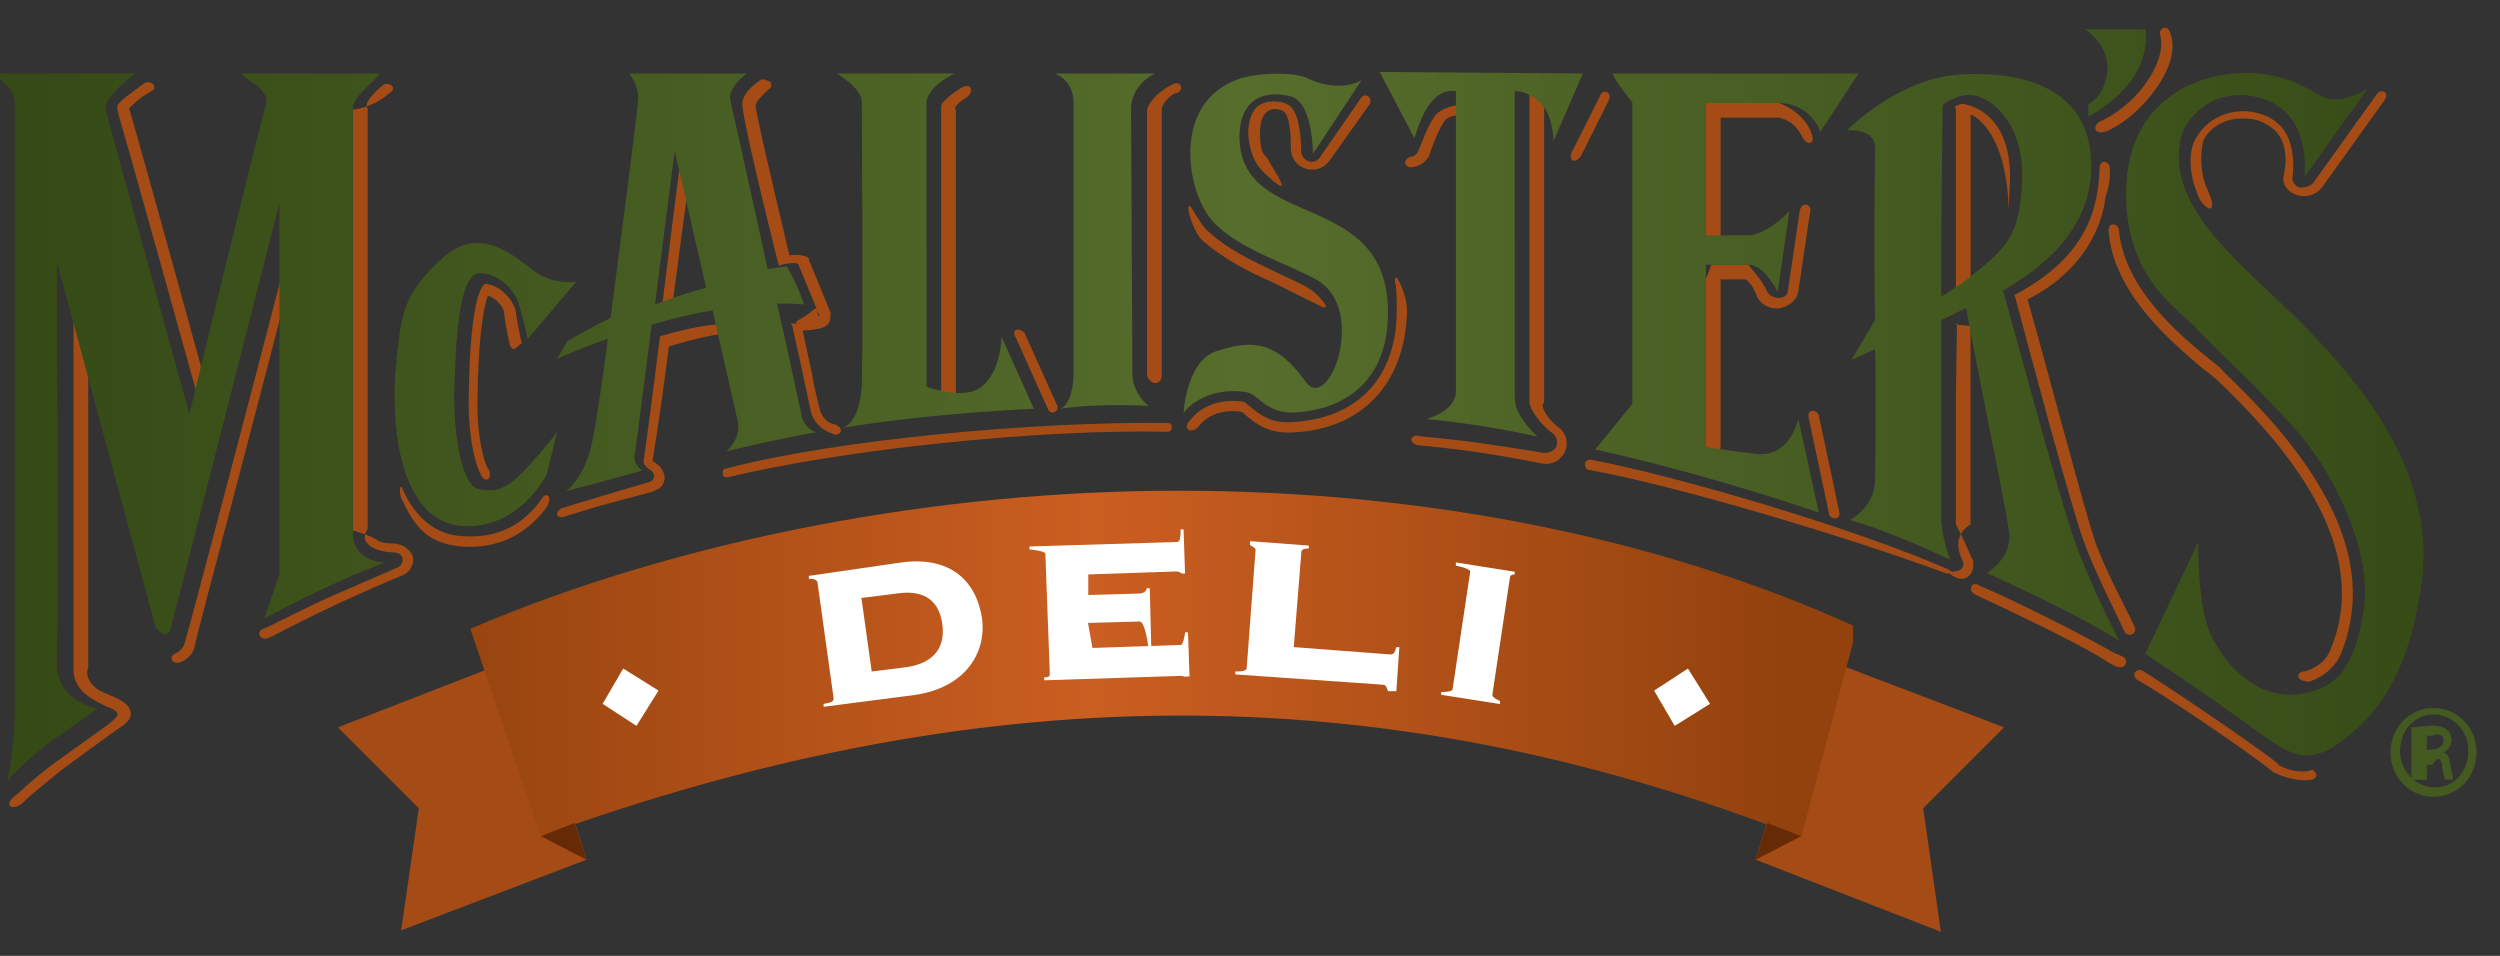 <?xml version="1.0" encoding="UTF-8"?>
<svg id="Layer_1" data-name="Layer 1" xmlns="http://www.w3.org/2000/svg" xmlns:xlink="http://www.w3.org/1999/xlink" viewBox="0 0 657 251.21">
  <rect x="0" y="0" width="657" height="251.21" fill="#333333" stroke="none"/>
  <defs>
    <style>
      .cls-1, .cls-2, .cls-3, .cls-4, .cls-5, .cls-6, .cls-7, .cls-8, .cls-9 {
        fill: none;
      }

      .cls-10 {
        fill: url(#linear-gradient);
      }

      .cls-2 {
        clip-path: url(#clippath-6);
      }

      .cls-3 {
        clip-path: url(#clippath-5);
      }

      .cls-4 {
        clip-path: url(#clippath-3);
      }

      .cls-5 {
        clip-path: url(#clippath-4);
      }

      .cls-6 {
        clip-path: url(#clippath-2);
      }

      .cls-7 {
        clip-path: url(#clippath-1);
      }

      .cls-11 {
        fill: #fff;
      }

      .cls-12 {
        fill: #662b06;
      }

      .cls-13 {
        fill: #a54c16;
      }

      .cls-14 {
        fill: #455a21;
      }

      .cls-15 {
        fill: url(#linear-gradient-2);
      }

      .cls-8 {
        stroke: #455a21;
        stroke-miterlimit: 3.86;
        stroke-width: .16px;
      }

      .cls-9 {
        clip-path: url(#clippath);
      }
    </style>
    <clipPath id="clippath">
      <rect class="cls-1" width="657" height="251.21"/>
    </clipPath>
    <clipPath id="clippath-1">
      <rect class="cls-1" width="657" height="251.21"/>
    </clipPath>
    <clipPath id="clippath-2">
      <rect class="cls-1" width="657" height="251.21"/>
    </clipPath>
    <clipPath id="clippath-3">
      <path class="cls-1" d="m204.83,69.57v1.78h0m-88.2-3.86c-10.43,9.66-11.21,13.53-12.75,30.53-1.16,17,2.32,39.03,17.39,40.2,15.07,1.16,22.42-13.53,22.42-13.53l2.71-11.21s-2.71,3.86-8.12,9.66c-5.41,5.8-8.12,6.18-12.37,5.41-4.64-.77-6.57-13.91-6.57-25.12.39-10.82.77-32.08,6.96-31.69,6.18.39,10.05,6.18,10.43,9.66,1.16,3.48,1.93,7.73,1.93,7.73l12.75-15.08s-5.02.78-9.66-1.93c-3.32-1.94-9.23-8.25-16.29-8.25-2.79,0-5.76.98-8.83,3.61M63.68,19.32c0,1.39,7.73,4.1,6.19,8.35-1.55,4.64-20.1,81.15-20.1,81.15,0,0-21.26-76.9-22.03-80-.77-3.09,7.73-9.51,7.73-9.51H-2.25s6.12,3.09,6.12,7.73v160.77c0,8.12-1.91,17.39-1.91,17.39,0,0,5.35-6.18,12.61-11.2,7.64-5.41,11.08-7.73,11.08-7.73,0,0-11.08-1.94-10.7-12.37.38-8.89,0-105.12,0-105.12l25.99,96.24s.77.77,1.15,1.16c.76.77,2.29.77,2.67-.77.77-2.32,28.67-112.08,28.67-112.08v97.62l-3.95,11.59s7.73-4.26,17.78-8.89c9.28-4.25,13.91-5.8,13.91-5.8,0,0-8.89,0-8.42-8.5V28.43c-.08-3.48,6.87-7.73,6.87-9.12h-35.95,0Zm113.63,20.33s4.11,17.92,8.25,35.97c-4.1,1.12-8.62,2.55-13.43,4.36,2.6-20.18,5.18-40.33,5.18-40.33m-11.98-20.33s2.7,3.09,2.32,6.96c0,2.32-3.48,28.6-6.57,52.56l-.63,4.74c-3.72,1.78-7.52,3.8-11.35,6.08l-2.7,4.64s5.25-2.43,13.35-5.3c-1.74,13.39-3.38,23.79-4.08,26.94-1.93,9.66-6.96,13.14-6.96,13.14,10.43-2.71,20.1-5.41,20.1-5.41,0,0-2.71-1.55-1.93-4.64.17-1.01,2.18-16.55,4.39-33.73,4.97-1.43,10.39-2.76,15.97-3.76,3.46,15.1,6.53,28.54,6.69,29.37.78,4.64-3.09,7.73-3.09,7.73,12.37-3.09,23.57-5.02,23.57-5.02,0,0-3.48-1.16-3.86-5.02-.37-1.5-3.68-17.28-6.35-28.81,2.4-.04,4.78.02,7.12.21,0,0-1.93-5.79-4.63-10.04.03.1-1.75.28-4.92.78l-.11-.4c-4.25-19.71-9.28-41.74-9.66-43.67-1.16-3.48,4.25-7.34,4.25-7.34h-30.92,0Zm54.58,0s6.57,3.86,6.57,7.34.39,61.45,0,74.2c-.39,10.43-5.02,11.59-5.02,11.59,22.42-3.86,50.24-5.03,50.24-5.03l-8.5-18.93s0,9.66-5.8,13.53c-4.64,3.09-13.91-.39-13.91-.39V27.04c0-4.25,7.34-7.73,7.34-7.73h-30.92Zm57.3,0s4.92,1.55,4.92,7.73v70.34c0,9.28-3.51,10.04-3.51,10.04,9.84-1.54,23.19-.77,23.19-.77,0,0-4.56-3.47-4.22-9.28l-.35-69.56c.7-6.18,6.32-8.5,6.32-8.5h-26.35Zm94.51,17s1.76-6.57,4.57-9.66c2.81-3.48,6.32-2.71,6.32-2.71v78.84c0,5.41-7.73,7.34-7.73,7.34,16.52,1.55,29.17,4.64,29.17,4.64,0,0-5.98-5.41-5.98-10.05V23.95s2.81-.39,6.32,2.71c3.86,3.09,3.86,10.43,3.86,10.43l7.73-17.78-53.4-.39,9.13,17.39h0Zm52.16-17c0,1.39,5.11,7.58,5.11,7.58v79.23l-9.74,11.98c31.3,6.95,58.74,16.61,58.74,16.61l-5.41-24.73s-1.94,10.43-11.21,9.28c-6.57-.77-14.3-1.93-13.06-1.93v-47.77h11.13c4.24-.15,7.73,7.19,7.73,7.19l3.09-21.26s-5.41,5.8-10.44,6.34h-11.51V27.06h19.24c8.5.23,10.82,7.58,10.82,7.58l10.05-15.31h-64.54Zm86.66,8.35s2.31-2.32,6.57-2.71c5.41-.39,15.07,6.96,14.3,22.8-.78,13.91-3.09,17-15.85,26.67-1.93,1.16-3.86,2.71-5.41,3.48,0-25.89.39-50.86.39-50.86m5.02-7.5c-16.62.77-30.14,14.69-30.14,14.69,0,0,7.34-.77,7.34,4.64,0,3.09-.39,23.96,0,45.22l-6.18,10.43s2.71-1.16,6.18-2.71c.39,15.07,0,31.69,0,34.39,0,6.96-6.57,10.44-6.57,10.44,11.98,3.48,26.28,10.43,26.28,10.43,0,0-1.93-5.02-2.31-10.05v-52.94c2.71-1.16,4.64-2.32,6.57-3.09,1.55,9.28,10.43,52.56,11.21,58.36,1.16,7.34-5.8,11.2-5.8,11.2,20.87,9.67,27.05,13.14,34.78,17.78,0,0-7.34-13.92-11.59-25.89-3.86-10.43-15.84-55.26-18.94-66.09,9.28-5.41,22.8-15.07,23.19-32.08.35-20.5-16.75-24.84-30.32-24.84-1.27,0-2.5.04-3.69.1m-189.84,1.16c-18.16,6.18-13.91,30.14-6.96,37.49,6.57,7.34,20.1,11.21,27.44,15.46,13.14,7.73,3.09,35.16-3.09,26.67-8.5-11.98-15.46-10.43-23.19-8.12-8.12,2.32-8.89,16.23-8.89,16.23,0,0,5.02-6.96,16.23-5.41,3.48.39,5.02,5.41,12.37,5.41,11.21-.39,25.12-6.18,25.12-26.28,0-32.85-38.65-21.26-39.03-45.99,0-11.21,7.73-12.37,13.52-10.82,5.8,1.55,5.8,15.07,5.8,15.07l12.76-19.32s-5.41,3.48-13.92-.39c-1.96-.98-4.96-1.34-8-1.34-4.15,0-8.38.67-10.17,1.34m233.04,28.6c-.77,23.57,13.91,32.08,18.55,37.1,4.63,5.02,19.32,18.55,27.44,28.21,8.5,10.05,18.16,29.37,16.62,44.06-1.93,15.84-6.96,20.48-11.98,22.42-10.44,4.25-21.64-.77-28.21-13.91-3.86-7.73-3.48-24.73-3.48-24.73l-13.91,29.37s11.2,7.35,22.02,15.08c6.57,4.64,10.43,7.73,14.69,10.05,5.02,2.71,9.66,1.93,15.07-2.32,11.21-8.12,17.39-20.1,20.49-39.03,5.41-30.92-16.62-55.66-29.76-69.18-16.23-16.61-37.1-30.92-33.24-49.85.77-3.86,5.79-11.98,16.62-11.59,18.94,1.55,15.85,21.64,15.85,21.64l16.62-23.19s-6.57,3.86-10.82,2.32c-4.25-1.55-9.28-6.57-21.26-6.57s-30.53,6.57-31.3,30.14m-10.73-41.59s6.18,3.86,5.8,10.83c-.77,6.95-5.03,8.88-5.03,8.88v3.09s6.19-2.71,11.21-9.28c5.02-6.96,3.86-13.53,3.86-13.53h-15.85.01Z"/>
    </clipPath>
    <linearGradient id="linear-gradient" x1="993.72" y1="-6411.46" x2="997.58" y2="-6411.46" gradientTransform="translate(-164075.48 -1058552.42) scale(165.12 -165.12)" gradientUnits="userSpaceOnUse">
      <stop offset="0" stop-color="#364a16"/>
      <stop offset=".5" stop-color="#566d2c"/>
      <stop offset="1" stop-color="#364a16"/>
    </linearGradient>
    <clipPath id="clippath-4">
      <rect class="cls-1" width="657" height="251.21"/>
    </clipPath>
    <clipPath id="clippath-5">
      <path class="cls-1" d="m123.59,165.26l18.55,54.49c113.24-40.97,219.13-43.67,331.21.38l14.68-55.26c-53.32-24.29-115.76-35.91-178.47-35.91s-130.3,12.49-185.97,36.29"/>
    </clipPath>
    <linearGradient id="linear-gradient-2" x1="990.15" y1="-6412.61" x2="994.01" y2="-6412.61" gradientTransform="translate(-92950.71 -604584.59) rotate(.03) scale(94.3 -94.3)" gradientUnits="userSpaceOnUse">
      <stop offset="0" stop-color="#93420e"/>
      <stop offset=".5" stop-color="#cb5e21"/>
      <stop offset="1" stop-color="#93420e"/>
    </linearGradient>
    <clipPath id="clippath-6">
      <rect class="cls-1" width="657" height="251.21"/>
    </clipPath>
  </defs>
  <g class="cls-9">
    <g class="cls-7">
      <g>
        <g class="cls-6">
          <g>
            <path class="cls-13" d="m370.55,41.2c1.16,0,1.93-.77,2.32-1.93.77-1.55,2.32-6.57,4.64-9.28,2.31-2.32,8.11-3.09,8.11-1.93,0,1.55-1.54,2.71-3.09,2.32,0,0-1.55,0-2.71,1.16-1.54,1.93-3.09,6.18-3.86,8.12-.38,2.32-2.31,3.86-4.63,4.25-1.93.39-3.1-1.55-.77-2.71"/>
            <path class="cls-13" d="m31.22,30.38h0c3.86,13.14,21.26,75.75,21.26,75.75,1.55-.39,3.09.39,3.48,1.93-1.93-7.73-19.71-71.88-22.03-79.61.77-.77,2.71-2.71,5.41-4.25.39,0,.39-.39.77-.39,1.55-1.55-1.16-3.09-2.71-1.55-3.09,2.32-6.57,4.64-6.57,5.8,0,.39,0,.77.39,2.32"/>
            <path class="cls-13" d="m108.52,146.32c-.39-1.55-2.71-3.48-5.02-3.48-.77,0-2.71,0-4.25-.77-.39-.39-1.55-1.16-6.49-2.71V28.83c5.33-.77,8.03-3.09,9.96-4.64,1.55-1.16-.39-2.71-1.93-1.93-2.32,1.93-5.41,5.02-4.17,6.18v110.53c-1.24,1.93-.86,3.09.3,4.25,2.32,1.93,6.18,1.93,6.18,1.93,1.16,0,2.71.39,2.71,1.93,0,1.16-.77,1.93-1.93,2.32l-17.78,7.73c-9.28,4.25-16.23,8.12-17,8.12-2.32,1.16,0,3.48,1.55,2.32-.77.77,12.37-6.96,34.78-16.23,2.32-.77,3.48-3.09,3.09-5.02"/>
            <path class="cls-13" d="m76.44,62.84c-6.18,24.73-27.05,103.57-27.83,105.89-.39,1.93-1.93,2.71-2.71,3.09-1.55.77-.77,2.71,1.16,2.32,1.16-.39,3.86-1.55,4.25-5.02.39-2.32,18.94-71.5,27.44-105.89,0,1.16-2.32-.39-2.32-.39"/>
            <path class="cls-13" d="m26.97,181.88c-1.93-.77-5.02-3.48-3.78-6.57v-95.84c-1.24-1.16-2.4-2.32-3.86-2.32v98.16c-.47,6.96,6.87,9.28,8.8,10.43,1.16.39,3.09,1.16,2.71,2.32-.39.77-2.32,2.32-3.48,3.09,0,0-4.25,3.1-12.37,8.89-6.96,5.02-10.43,8.89-10.82,8.89-3.86,3.09-.39,4.25,1.93,1.93,1.93-1.93,3.48-3.09,10.05-8.5,7.34-5.41,14.3-10.43,14.3-10.43,3.09-1.93,4.25-3.09,3.86-5.02-.77-2.32-2.71-3.09-7.34-5.02"/>
            <path class="cls-13" d="m275.47,107.67c.77,1.55,3.09.39,2.32-1.16l-8.5-18.94c-1.16-1.55-3.86-1.16-2.32,1.16l8.5,18.94Z"/>
            <path class="cls-13" d="m251.21,104.35V28.84c-.86-.39,1.08-2.32,2.62-3.09,2.32-1.55,1.55-4.25-1.16-2.71-2.32,1.55-5.8,3.86-5.33,5.41v79.23c1.46-.39,2.62-1.55,2.62-3.09"/>
            <path class="cls-13" d="m307.94,22.26s-5.41,2.71-6.49,6.57v69.95c1.08,2.71,3.78,2.32,3.86,0V28.83c-.08-1.93,3.01-4.25,3.4-4.25,2.71-.39,1.93-3.86-.77-2.32"/>
            <path class="cls-13" d="m312.96,54.34s2.71,4.64,3.86,5.8c5.02,5.02,12.37,8.5,18.94,11.59,3.09,1.55,6.18,2.71,8.5,4.25,1.93,1.16,6.18,5.8,3.09,4.64-2.32-1.16-9.28-4.64-12.37-6.18-6.96-3.09-13.14-6.18-18.94-11.21-2.32-1.93-5.02-10.43-3.09-8.89m18.94-9.28c-2.32-2.32-3.48-5.41-3.86-9.66,0-3.48.77-5.8,2.32-7.34,2.32-1.93,6.18-1.55,7.73-.77,3.09,1.16,3.86,7.73,3.86,12.37,0,1.16.77,2.32,1.93,2.71,1.16.39,2.32,0,3.09-1.16l10.44-15.07c1.16-2.32,3.86-.39,2.32,1.55l-10.43,14.69c-1.55,1.93-3.86,2.71-6.19,1.93-2.31-.77-3.86-2.71-3.86-5.41,0-4.25-.38-8.5-1.93-9.66,0,0-2.7-1.55-4.63.39-.77.77-1.55,2.32-1.55,5.02,0,4.25.38,5.41,1.93,6.96,1.16,2.32,8.5,12.75-1.16,3.48m34.78,29.52c-.77-5.02,3.09,2.32,3.09,6.96-.39,18.94-11.59,31.3-30.14,32.08-6.57.39-10.05-2.71-12.37-4.64-.39-.39-.77-.77-1.16-.77h.39c-7.73-1.16-10.82,3.09-11.21,3.48-1.93,2.71-5.02,1.16-2.32-1.55.39-.39,4.25-5.8,13.53-4.64.77,0,1.16.77,2.32,1.55,1.93,1.55,5.02,4.25,10.43,3.86,17.39-.77,27.83-11.59,27.83-29.37,0-1.93,0-6.18-.39-6.96"/>
            <path class="cls-13" d="m415.76,40.43l6.96-13.91c1.16-2.32-1.55-3.48-2.32-1.16l-6.96,13.91c-1.93,3.09.78,4.25,2.32,1.16"/>
            <path class="cls-13" d="m405.8,24.2v81.55c-1.24.77.69,4.25,3.78,6.57,2.71,1.93,2.71,5.8.77,7.73-1.93,2.32-4.64,1.93-6.18,1.55,0,0-7.73-1.55-15.46-2.71-4.64-.77-16.23-1.93-16.23-1.93-2.71-.77-1.55-3.09.77-2.32,0,0,11.98,1.16,16.62,1.93,8.11,1.16,15.07,2.32,15.07,2.32,1.16.39,3.1,0,3.86-1.16.77-1.16.39-3.09-.77-3.86-2.71-1.93-6.19-6.18-6.1-8.5V22.67l3.86,1.55v-.02Z"/>
            <path class="cls-13" d="m483.4,134.73l-5.41-25.51c-.39-1.55-3.09-1.93-2.71.39l5.41,25.51c.38,1.55,3.09,1.55,2.71-.39"/>
            <path class="cls-13" d="m476.05,35.02c0-.39-1.93-5.41-8.5-7.96h-19.24v36.18c1.08-1.55.69,1.55,2.24,1.55s1.93-.77,1.63-1.93v-31.93h15.38c4.25,1.01,5.41,4.1,5.8,4.49,1.55,3.48,3.86,2.32,2.71-.39"/>
            <path class="cls-13" d="m448.31,73.28v44.06c.31,6.57,3.4,6.18,3.86,0v-43.91h6.49c.78.23,2.32,2.17,3.09,4.49.77,1.93,3.48,3.48,5.8,3.09,2.32-.39,4.64-1.93,5.02-4.25l3.1-20.87c.77-2.32-2.32-3.09-2.71-.39l-3.09,20.87c0,1.16-1.16,1.93-2.32,1.93s-2.31-.39-3.09-1.55c-1.16-2.71-3.86-5.8-5.02-7.19h-9.66l-1.47,3.71h0Z"/>
            <path class="cls-13" d="m528.23,47.38c.39-19.32-12.75-20.1-12.75-20.1-1.16.39-2.32.77-1.46,1.16v50.24c-.86,0,1.46-3.09,3.86-3.09V29.6c-2.02,0-.47.39.69.77,7.34,4.64,9.28,17,9.28,25.12l.39-8.12h-.01Z"/>
            <path class="cls-13" d="m532.86,78.69c3.86,13.53,14.3,52.95,17.39,62.61,2.71,8.12,8.12,17.78,10.43,22.8,1.55,2.71-1.55,3.48-2.32,1.93-2.32-5.02-7.73-15.46-10.82-23.96-3.48-9.66-14.3-50.24-17.78-63.38,0-.39,0,0-.39-1.16l.77-.39c16.23-8.89,21.26-19.71,21.64-32.85,0-2.71,2.71-1.93,2.71,0,0,2.32,0,4.25-1.16,7.34-.77,7.73-5.8,19.71-20.48,27.05"/>
            <path class="cls-13" d="m134.03,90.82s-1.16-5.02-1.55-8.5c0-1.55-2.32-4.64-5.8-5.02h.77c.77,0,.77-.39,1.16-.39,0,0-2.71,3.48-3.09,26.67-.39,11.59,1.93,18.94,3.09,20.1,0-.39.77,2.71-1.16,2.32-1.55-.39-4.64-9.28-4.25-22.42.39-27.05,3.86-28.6,4.25-28.99,4.64.39,7.73,5.02,8.12,7.34.39,3.48,1.55,8.12,1.55,8.5-.77-.39-1.93,2.71-3.09.39m8.5,43.91c-4.25,5.02-10.82,9.66-21.26,8.89-8.5-.77-11.98-4.64-15.46-11.98-1.16-1.93-.77-5.02,0-3.09,3.09,6.96,8.12,11.98,15.85,12.37,11.21.77,17.39-5.02,20.87-10.05,1.16-1.93,3.48,0,0,3.86"/>
            <path class="cls-13" d="m551.8,31.93c.39,0,7.73-3.48,12.37-10.43,5.41-7.73,3.48-12.37,3.48-12.37-.39-1.55,1.93-3.09,2.71-.39.38.77,2.31,6.18-3.86,14.69-5.8,8.12-12.76,11.21-13.53,11.21-1.93.77-3.48-1.16-1.16-2.71"/>
            <path class="cls-13" d="m175.76,91.06c-2.32,18.94-4.25,29.37-4.25,30.14,2.32,1.16,3.48,3.48,3.09,5.02-.39,1.55-1.16,2.32-3.48,3.09l-11.59,3.1c-5.8,1.55-10.05,3.09-10.43,3.09-2.32,1.16-3.86-.39-1.55-1.93,0,0,7.73-2.32,12.75-3.86l9.28-2.71c1.93-.39,2.32-1.16,2.32-1.93s-.77-1.55-1.55-1.93c0,0-1.55-1.16-1.16-2.32,0,0,1.93-13.53,4.25-32.46,11.98-3.48,16.23-3.09,16.23-3.09l.77,2.32c-7.73,1.16-14.69,3.48-14.69,3.48"/>
            <path class="cls-13" d="m176.54,81.4s4.64-35.17,5.41-40.58l-2.71-.77c-1.16,6.57-3.09,23.57-5.41,41.74l2.71-.39h0Z"/>
            <path class="cls-13" d="m191.22,125.45c30.14-7.34,81.93-12.75,115.55-11.98.77,0,1.16-.39,1.16-1.16s-.39-1.16-1.16-1.16c-34.4-.39-86.57,4.25-115.94,11.98-.77,0-1.16.77-.77,1.55-.39.39.39.77,1.16.77"/>
            <path class="cls-13" d="m518.56,148.25c0-.39,0-1.16-.39-1.55-.77-1.93-2.71-6.18-4.17-8.89v-32.46l.3-20.48c-.39.39-1.16.39,3.56.77v52.17c-5.11,3.09-2.79,8.12-2.02,9.66.39.77,0,1.93-.77,2.32-.51.26-1.03.39-1.55.39,0,.39-1.55-.39-1.16-.39-25.51-11.21-71.88-24.73-94.3-28.99-.77,0-1.55.39-1.55,1.16s.39,1.55,1.16,1.55c23.57,4.25,68.41,17.78,93.91,27.21h.77c4.64,3.71,6.57-.93,6.18-2.47"/>
            <path class="cls-13" d="m552.96,173.37c3.47,2.32,4.63,2.32,5.41,1.55.39-.39.78-1.55-.38-2.32l-2.71-1.16c-5.8-3.48-25.51-13.53-34.78-17.39l-.78-.39c-.77-.39-1.54,0-1.54.39-.39.77-.39,1.55,1.16,2.32,1.54.77,25.12,11.59,33.62,17"/>
            <path class="cls-13" d="m580.4,50.48c-1.93-3.86-2.32-8.5-1.55-12.75.39-2.32,4.25-6.96,11.21-6.57,3.09,0,5.41,1.16,7.34,2.71,5.02,4.25,2.71,12.37,2.71,12.37-.39,2.32,1.16,4.25,3.48,5.02s5.02,0,6.57-1.93l16.62-23.19c1.16-1.93-1.16-3.09-2.32-1.16l-16.62,23.19c-.77.77-1.93,1.16-3.48,1.16-1.16-.39-1.93-1.55-1.93-2.32,0,0,1.55-8.89-3.09-13.91-2.32-2.32-5.02-3.48-8.89-3.86-8.5-.39-13.14,5.41-14.3,9.28-1.16,4.64,0,9.66,1.93,13.91,3.09,4.25,4.25,2.32,2.32-1.93"/>
            <path class="cls-13" d="m604.36,176.85c.39-.39,1.16-.39,1.16-.39,3.09-.77,5.8-2.71,6.96-5.8,8.5-20.48-1.16-43.67-29.76-70.72-.77-.78-2.31-1.93-3.86-3.09-8.11-6.96-23.57-19.71-24.73-36.33,0-.77.39-1.54,1.16-1.54s1.16.39,1.55,1.16c1.16,15.46,15.85,27.83,23.96,34.4,1.55,1.16,3.1,2.32,3.86,3.48,29.38,27.83,39.42,51.79,30.54,73.81-1.55,3.48-4.64,6.19-8.5,7.35-3.09-.39-3.09-1.55-2.32-2.32"/>
            <path class="cls-13" d="m561.46,178.55c5.8,3.09,29.38,18.94,35.95,24.35,6.18,3.1,10.43,1.93,10.43,1.93.77-.39,1.16-1.16.77-1.55-.38-.77-.77-1.16-1.54-.77,0,0-3.48,1.16-8.5-1.55h.38c-6.57-5.41-30.92-21.64-35.94-24.73-.77-.39-1.55,0-1.93.39-.38.77,0,1.55.39,1.93"/>
          </g>
        </g>
        <g class="cls-4">
          <rect class="cls-10" y="7.73" width="641.54" height="200.96"/>
        </g>
        <g class="cls-5">
          <g>
            <path class="cls-13" d="m219.44,111.54h0c-.39,0-2.71-.39-3.86-3.48-.39-1.55-1.55-5.8-2.32-10.43-.77-3.48-1.55-7.34-2.32-10.82,1.16,0,2.32,0,3.86-.39.77,0,1.93-.39,2.71-1.16.77-.77.77-1.93.77-3.09l-5.71-13.91v-.39c-.47-.39-1.63-1.16-5.11-.77-3.48-14.69-8.89-37.49-8.89-39.42.39-1.55,2.32-3.09,3.48-4.25.77-.39.77-1.16.39-1.93-1.55-.77-2.32-.77-2.71-.39s-4.25,2.71-4.64,5.8c-.39,2.71,6.96,32.46,9.28,41.74l.39,1.16,1.16-.39c2.32-.39,3.48-.39,3.86,0l5.41,13.14c.39.77-.39,1.16-.39-1.39h-.77c-3.09,2.94-5.41,2.94-4.64,3.86h-1.55l.39.62c.77,3.86,1.93,8.5,2.71,12.37,1.16,5.41,1.93,9.28,2.32,10.82,1.93,4.64,5.8,5.02,6.18,5.41.77,0,1.55-.39,1.55-1.16s-.77-1.16-1.55-1.55"/>
            <path class="cls-14" d="m639.53,186.13c6.19,0,11.21,5.02,11.21,11.59s-5.02,11.59-11.21,11.59-11.2-5.02-11.2-11.59,5.02-11.59,11.2-11.59m0,1.55c-5.02,0-8.89,4.25-8.89,9.66s4.25,9.66,9.28,9.66,8.88-4.26,8.88-9.66-4.25-9.66-9.28-9.66m-1.85,17.15h-3.86v-13.68c3.01,0,3.78-.39,5.33-.39,1.93,0,3.09.39,3.86,1.16.78.39,1.16,1.55,1.16,2.71,0,1.55-1.16,2.71-2.31,3.09,1.16.39,1.93,1.16,1.93,3.09.38,1.93.77,2.71.77,4.02h-1.93c-.39-1.31-.77-2.47-.77-4.02-.39-1.54-1.16-2.32-2.71.15h-1.46v3.86h0Zm0-7.73h1.46c1.55-.15,3.09-.92,3.09-2.47,0-1.16-.77-2.31-3.09-1.39h-1.46v3.86h0Z"/>
            <path class="cls-8" d="m639.53,186.13c6.19,0,11.21,5.02,11.21,11.59s-5.02,11.59-11.21,11.59-11.2-5.02-11.2-11.59,5.02-11.59,11.2-11.59Zm0,1.55c-5.02,0-8.89,4.25-8.89,9.66s4.25,9.66,9.28,9.66,8.88-4.26,8.88-9.66-4.25-9.66-9.28-9.66h.01Zm-1.85,17.15h-3.86v-13.68c3.01,0,3.78-.39,5.33-.39,1.93,0,3.09.39,3.86,1.16.78.39,1.16,1.55,1.16,2.71,0,1.55-1.16,2.71-2.31,3.09,1.16.39,1.93,1.16,1.93,3.09.38,1.93.77,2.71.77,4.02h-1.93c-.39-1.31-.77-2.47-.77-4.02-.39-1.54-1.16-2.32-2.71.15h-1.46v3.86h0Zm0-7.73h1.46c1.55-.15,3.09-.92,3.09-2.47,0-1.16-.77-2.31-3.09-1.39h-1.46v3.86h0Z"/>
            <polygon class="cls-13" points="526.68 191.15 477.98 172.6 461.37 225.93 510.06 244.87 505.42 212.41 526.68 191.15"/>
            <polygon class="cls-13" points="88.81 191.15 137.5 172.22 154.12 225.93 105.43 244.49 110.06 212.41 88.81 191.15"/>
          </g>
        </g>
        <g class="cls-3">
          <rect class="cls-15" x="123.65" y="127.45" width="363.32" height="92.93"/>
        </g>
        <g class="cls-2">
          <g>
            <polygon class="cls-11" points="173.06 181.49 163.78 175.69 158.37 184.97 167.26 190.76 173.06 181.49"/>
            <polygon class="cls-11" points="434.7 181.49 443.59 175.69 449.39 184.97 440.11 190.76 434.7 181.49"/>
            <path class="cls-11" d="m219.05,183.42c0,.77,0,1.16-2.62,1.55v.77l23.88-3.09c13.53-1.93,18.94-11.21,17.78-20.1-1.55-10.05-8.5-16.61-21.64-14.68l-23.88,3.47v.77c1.85,0,1.85.39,2.24.77l4.25,30.53h0Zm7.34-26.28l9.28-1.16c7.73-1.16,11.21,2.32,11.98,8.12.77,5.8-1.93,10.05-9.28,11.21l-9.28,1.16-2.71-19.32h0Z"/>
            <path class="cls-11" d="m302.14,154.59h-.77c0,.62-.77,1.39-1.93,1.39l-13.44.39v-5.41l23.11-.78c.77,0,1.16.39,1.55.54h.77l-.39-11.59h-.77c0,2.94-.39,3.32-1.16,3.32l-38.56,1.16v.77s4.17.39,4.17,1.16l1.16,31.31c0,.77,0,1.16-1.46,1.16v.77l35.86-1.16c.77,0,1.16.39,1.55.15h.77l-.39-11.59h-.77s-.39,3.32-1.16,3.32l-23.19.78-1.16-6.57,13.53-.38c1.55,0,2.32,6.72,2.32,6.72h.77l-.39-15.46h-.02Z"/>
            <path class="cls-11" d="m341.98,145.31c0-.77.4-1.16,1.98-1.16v-.77l-15.46-1.16v1.01s1.47.78,1.47,1.16l-2.32,30.92c0,.77-.39,1.16-3.01,1.16v.77l38.95,2.71c.77,0,1.16,1.7,1.16,1.7h2.21l.79-11.59h-.79c-.4,1.55-.79,1.93-1.59,1.93l-25.37-1.93,1.98-24.73v-.02Z"/>
            <path class="cls-11" d="m394.2,185.03v-.83s-2.02-.77-2.02-1.55l4.64-30.92c0-.77,1.24-.77,1.24-.77v-.71l-15.46-2.44v.83s3.78.77,3.78,1.55l-4.64,30.92c0,.77-3.01.77-3.01.77v.71l15.46,2.44h.01Z"/>
            <polygon class="cls-12" points="142.14 219.75 154.12 225.93 151.03 216.27 142.14 219.75"/>
            <polygon class="cls-12" points="473.35 219.75 461.37 225.93 464.46 216.27 473.35 219.75"/>
          </g>
        </g>
      </g>
    </g>
  </g>
</svg>